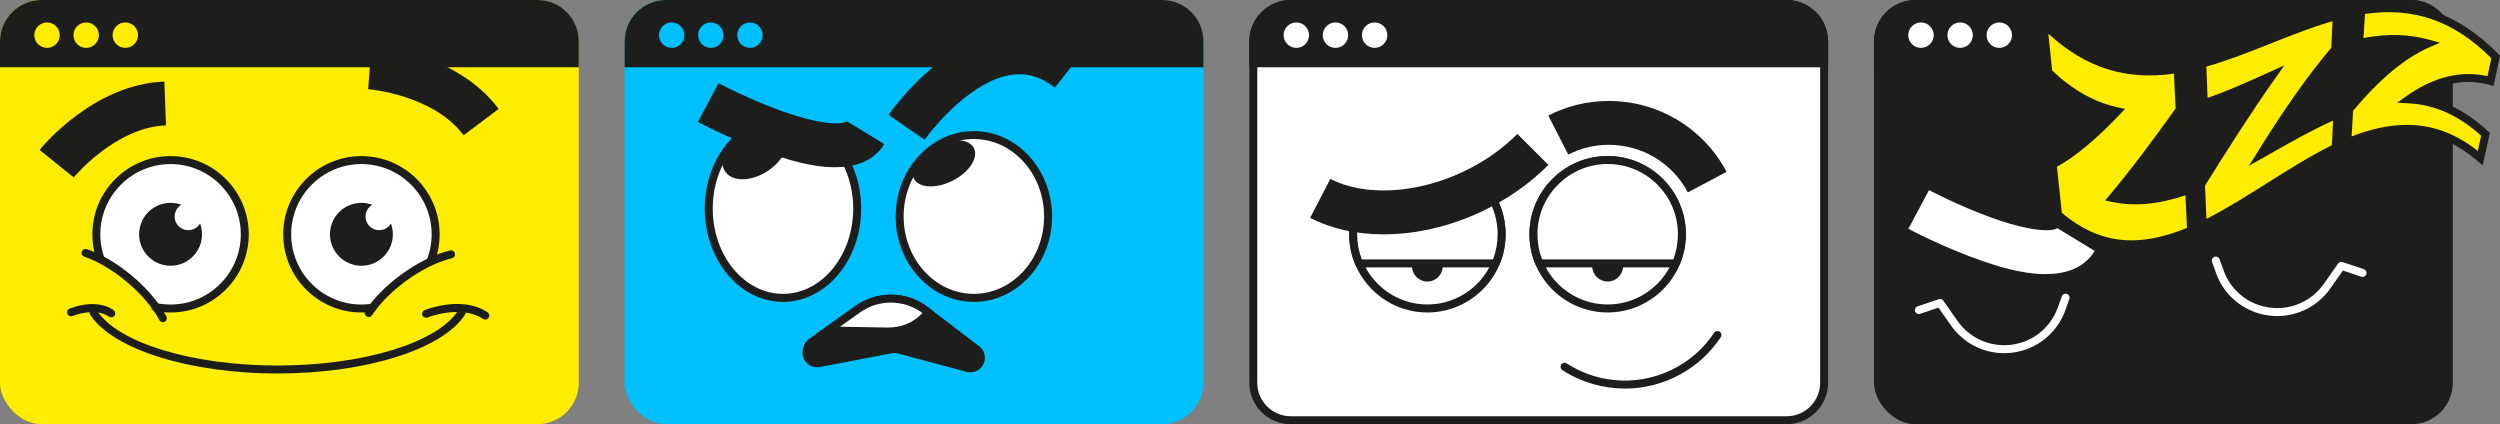 <svg xmlns="http://www.w3.org/2000/svg" id="Livello_1" data-name="Livello 1" viewBox="0 0 627.19 106.43"><rect x="0" y="0" width="627.19" height="106.43" fill="#808080" stroke="none"/><defs><style>      .cls-1 {        fill: #1d1d1b;      }      .cls-2 {        fill: #fff;      }      .cls-3 {        fill: #ffed00;      }      .cls-4 {        fill: #00c0ff;      }    </style></defs><g><rect class="cls-3" x="0" width="145.21" height="106.42" rx="10.41" ry="10.41"></rect><path class="cls-1" d="M134.8,0H10.41C4.66,0,0,4.66,0,10.41v6.47h145.21v-6.47c0-5.75-4.66-10.41-10.41-10.41Z"></path><g><circle class="cls-3" cx="11.8" cy="8.82" r="3.19"></circle><circle class="cls-3" cx="21.62" cy="8.82" r="3.19"></circle><path class="cls-3" d="M34.63,8.82c0,1.76-1.43,3.19-3.19,3.19s-3.19-1.43-3.19-3.19,1.43-3.19,3.19-3.19,3.19,1.43,3.19,3.19Z"></path></g><g><circle class="cls-2" cx="90.67" cy="58.78" r="18.62"></circle><path class="cls-1" d="M90.67,78.4c-10.82,0-19.62-8.8-19.62-19.62s8.8-19.62,19.62-19.62,19.62,8.8,19.62,19.62-8.8,19.62-19.62,19.62ZM90.67,41.16c-9.72,0-17.62,7.91-17.62,17.62s7.91,17.62,17.62,17.62,17.62-7.91,17.62-17.62-7.91-17.62-17.62-17.62Z"></path></g><circle class="cls-1" cx="90.67" cy="58.78" r="7.89"></circle><path class="cls-2" d="M98.56,54.32c0,1.89-1.53,3.43-3.43,3.43s-3.43-1.53-3.43-3.43,1.53-3.43,3.43-3.43,3.43,1.53,3.43,3.43Z"></path><path class="cls-3" d="M93.2,82.19c1.8,2.58,8.31,1.17,14.54-3.17,6.24-4.33,9.84-9.94,8.04-12.53-1.8-2.58-8.31-1.17-14.54,3.17-6.24,4.33-9.84,9.94-8.04,12.53Z"></path><g><path class="cls-3" d="M92.5,78.52c1.93-2.94,4.98-6.11,8.82-8.9,4.09-2.98,8.3-4.98,11.84-5.83"></path><path class="cls-1" d="M92.5,79.52c-.19,0-.38-.05-.55-.16-.46-.3-.59-.92-.29-1.38,2.06-3.15,5.28-6.41,9.07-9.16,4.05-2.95,8.39-5.08,12.19-5.99.54-.13,1.08.2,1.21.74.13.54-.2,1.08-.74,1.21-3.56.85-7.64,2.86-11.48,5.66-3.6,2.62-6.64,5.69-8.57,8.64-.19.29-.51.45-.84.45Z"></path></g><path class="cls-1" d="M116.31,33.93c-7.65-10.2-23.78-11.55-23.94-11.56l.8-10.97c.86.06,21.25,1.67,31.94,15.93l-8.8,6.6Z"></path><g><circle class="cls-2" cx="42.79" cy="58.78" r="18.62"></circle><path class="cls-1" d="M42.79,78.4c-10.82,0-19.62-8.8-19.62-19.62s8.8-19.62,19.62-19.62,19.62,8.8,19.62,19.62-8.8,19.62-19.62,19.62ZM42.79,41.16c-9.72,0-17.62,7.91-17.62,17.62s7.91,17.62,17.62,17.62,17.62-7.91,17.62-17.62-7.91-17.62-17.62-17.62Z"></path></g><circle class="cls-1" cx="42.79" cy="58.78" r="7.89"></circle><path class="cls-2" d="M50.67,54.32c0,1.89-1.53,3.43-3.43,3.43s-3.43-1.53-3.43-3.43,1.53-3.43,3.43-3.43,3.43,1.53,3.43,3.43Z"></path><path class="cls-3" d="M17.75,65.22c-1.84,2.12,1.52,8.04,7.5,13.21,5.98,5.18,12.31,7.66,14.15,5.54s-1.52-8.04-7.5-13.21-12.31-7.66-14.15-5.54Z"></path><g><path class="cls-3" d="M21.48,63.46c3.33,1.14,7.15,3.32,10.8,6.35,3.9,3.23,6.88,6.82,8.57,10.03"></path><path class="cls-1" d="M40.86,80.83c-.36,0-.71-.19-.89-.53-1.71-3.24-4.66-6.69-8.33-9.73-3.43-2.84-7.15-5.03-10.49-6.17-.52-.18-.8-.75-.62-1.27.18-.52.75-.8,1.27-.62,3.56,1.22,7.51,3.53,11.12,6.52,3.86,3.2,7,6.87,8.82,10.34.26.49.07,1.09-.42,1.35-.15.08-.31.12-.46.12Z"></path></g><path class="cls-1" d="M18.49,44.51l-8.56-6.9c.54-.67,13.5-16.5,31.31-17.15l.4,10.99c-12.65.46-23.04,12.93-23.14,13.06Z"></path><path class="cls-1" d="M69.64,93.7c-22.04,0-41.37-6.05-47-14.71-.3-.46-.17-1.08.29-1.38.46-.3,1.08-.17,1.38.29,5.28,8.13,23.92,13.8,45.32,13.8s40.11-5.69,45.35-13.84c.3-.46.92-.6,1.38-.3.46.3.6.92.3,1.38-5.59,8.69-24.93,14.76-47.04,14.76Z"></path><path class="cls-1" d="M121.75,80.18c-.19,0-.39-.05-.56-.17-5.48-3.69-13.85-.39-13.93-.36-.51.2-1.1-.04-1.3-.55s.04-1.09.55-1.3c.38-.15,9.44-3.73,15.8.55.46.31.58.93.27,1.39-.19.29-.51.44-.83.44Z"></path><path class="cls-1" d="M27.91,79.62c-.2,0-.4-.06-.57-.18-3.53-2.45-9.05-.19-9.11-.17-.51.21-1.1-.03-1.31-.54-.21-.51.02-1.09.53-1.31.27-.11,6.58-2.72,11.03.37.45.32.57.94.25,1.39-.19.28-.51.43-.82.43Z"></path></g><g><rect class="cls-4" x="156.71" width="145.21" height="106.42" rx="10.41" ry="10.41"></rect><path class="cls-1" d="M291.51,0h-124.39c-5.75,0-10.41,4.66-10.41,10.41v6.47h145.21v-6.47c0-5.75-4.66-10.41-10.41-10.41Z"></path><g><path class="cls-4" d="M171.7,8.82c0,1.76-1.43,3.19-3.19,3.19s-3.19-1.43-3.19-3.19,1.43-3.19,3.19-3.19,3.19,1.43,3.19,3.19Z"></path><path class="cls-4" d="M181.52,8.82c0,1.76-1.43,3.19-3.19,3.19s-3.19-1.43-3.19-3.19,1.43-3.19,3.19-3.19,3.19,1.43,3.19,3.19Z"></path><circle class="cls-4" cx="188.15" cy="8.82" r="3.19"></circle></g><g><ellipse class="cls-2" cx="196.43" cy="52.34" rx="18.62" ry="22.38"></ellipse><path class="cls-1" d="M196.43,75.73c-10.82,0-19.62-10.49-19.62-23.38s8.8-23.38,19.62-23.38,19.62,10.49,19.62,23.38-8.8,23.38-19.62,23.38ZM196.43,30.96c-9.72,0-17.62,9.59-17.62,21.38s7.91,21.38,17.62,21.38,17.62-9.59,17.62-21.38-7.91-21.38-17.62-21.38Z"></path></g><path class="cls-1" d="M196.97,32.81c1.82,2.69-.06,7.15-4.22,9.98-4.16,2.82-9,2.93-10.83.24-1.82-2.69.06-7.15,4.22-9.97s9-2.93,10.83-.24Z"></path><path class="cls-1" d="M209.53,41.96c-6.38,0-13.11-2.34-16.24-3.43-9.39-3.26-17.83-7.75-18.19-7.94l5.17-9.71c.08.04,7.63,4.05,15.91,7,11.61,4.14,15.79,3.06,16.27,2.54l9.4,5.71c-2.69,4.43-7.41,5.82-12.33,5.82Z"></path><g><ellipse class="cls-2" cx="244.32" cy="54.3" rx="18.62" ry="20.42"></ellipse><path class="cls-1" d="M244.32,75.73c-10.82,0-19.62-9.61-19.62-21.42s8.8-21.42,19.62-21.42,19.62,9.61,19.62,21.42-8.8,21.42-19.62,21.42ZM244.32,34.88c-9.72,0-17.62,8.71-17.62,19.42s7.91,19.42,17.62,19.42,17.62-8.71,17.62-19.42-7.91-19.42-17.62-19.42Z"></path></g><path class="cls-1" d="M244.33,37.15c1.22,2.4-1.16,6.06-5.32,8.17-4.16,2.11-8.52,1.88-9.74-.52s1.16-6.06,5.32-8.17,8.52-1.88,9.74.52Z"></path><path class="cls-1" d="M231.99,35.08l-9.05-6.25c.52-.75,12.87-18.44,29.03-20.91,6.98-1.07,13.53.75,19.46,5.4l-6.78,8.66c-3.49-2.73-7.08-3.78-11-3.19-9.5,1.43-18.85,12.24-21.66,16.28Z"></path><path class="cls-1" d="M203,85.02l11.6-8.26c5.48-3.9,12.86-3.78,18.21.3l12.83,9.79c1.8,1.37,1.93,4.04.27,5.58h0c-.92.85-2.21,1.18-3.43.85l-17.2-4.59c-.53-.14-1.09-.16-1.63-.06l-17.97,3.45c-2.59.5-4.83-1.83-4.25-4.4l.12-.51c.2-.87.71-1.65,1.44-2.17Z"></path><g><path class="cls-2" d="M207.69,82.9l7.48-5.33c2.44-1.74,5.32-2.66,8.32-2.66,3.17,0,6.18,1.02,8.71,2.94l.64.49c-2.27,3.07-5.89,4.82-10.06,4.82,0,0-15.08-.26-15.08-.26Z"></path><path class="cls-1" d="M223.49,75.92c2.88,0,5.61.9,7.92,2.6-2.1,2.34-5.15,3.65-8.64,3.65h-.25s-11.78-.21-11.78-.21l5.01-3.57c2.27-1.62,4.95-2.48,7.74-2.48M223.49,73.92c-3.12,0-6.23.95-8.9,2.85l-9.92,7.06c.07,0,.14.03.22.03l17.6.31c.09,0,.19,0,.28,0,4.95,0,9.07-2.28,11.42-6.04l-1.39-1.06c-2.75-2.1-6.03-3.15-9.31-3.15h0Z"></path></g></g><g><g><rect class="cls-2" x="314.43" y="1.01" width="143.21" height="104.42" rx="9.41" ry="9.41"></rect><path class="cls-1" d="M448.22,2.01c4.64,0,8.41,3.77,8.41,8.41v85.6c0,4.64-3.77,8.41-8.41,8.41h-124.39c-4.64,0-8.41-3.77-8.41-8.41V10.42c0-4.64,3.77-8.41,8.41-8.41h124.39M448.22,0h-124.39c-5.75,0-10.41,4.66-10.41,10.41v85.6c0,5.75,4.66,10.41,10.41,10.41h124.39c5.75,0,10.41-4.66,10.41-10.41V10.42c0-5.75-4.66-10.41-10.41-10.41h0Z"></path></g><path class="cls-1" d="M448.22,0h-124.39c-5.75,0-10.41,4.66-10.41,10.41v6.47h145.21v-6.47c0-5.75-4.66-10.41-10.41-10.41Z"></path><g><circle class="cls-2" cx="325.22" cy="8.82" r="3.19"></circle><circle class="cls-2" cx="335.04" cy="8.82" r="3.19"></circle><path class="cls-2" d="M348.05,8.82c0,1.76-1.43,3.19-3.19,3.19s-3.19-1.43-3.19-3.19,1.43-3.19,3.19-3.19,3.19,1.43,3.19,3.19Z"></path></g><g><circle class="cls-2" cx="403.32" cy="58.76" r="18.62"></circle><path class="cls-1" d="M403.32,78.39c-10.82,0-19.62-8.8-19.62-19.62s8.8-19.62,19.62-19.62,19.62,8.8,19.62,19.62-8.8,19.62-19.62,19.62ZM403.32,41.14c-9.72,0-17.62,7.91-17.62,17.62s7.91,17.62,17.62,17.62,17.62-7.91,17.62-17.62-7.91-17.62-17.62-17.62Z"></path></g><g><path class="cls-2" d="M392.5,92.01c8.41,5.41,19.45,6.12,28.78.89,3.99-2.24,7.21-5.31,9.58-8.88"></path><path class="cls-1" d="M407.63,97.48c-5.45,0-10.9-1.55-15.67-4.62-.46-.3-.6-.92-.3-1.38.3-.46.92-.6,1.38-.3,8.41,5.41,19.04,5.74,27.75.86,3.75-2.1,6.86-4.98,9.24-8.56.31-.46.93-.58,1.39-.28.46.31.58.93.28,1.39-2.55,3.84-5.89,6.94-9.92,9.2-4.41,2.47-9.28,3.7-14.14,3.7Z"></path></g><path class="cls-1" d="M407.19,66.76c0,2.13-1.73,3.87-3.87,3.87s-3.87-1.73-3.87-3.87,1.73-3.87,3.87-3.87,3.87,1.73,3.87,3.87Z"></path><g><path class="cls-2" d="M403.32,40.14c-10.28,0-18.62,8.34-18.62,18.62,0,2.6.53,5.07,1.5,7.32h34.25c.96-2.25,1.5-4.72,1.5-7.32,0-10.28-8.34-18.62-18.62-18.62Z"></path><path class="cls-1" d="M420.45,67.08h-34.25c-.4,0-.76-.24-.92-.61-1.05-2.45-1.58-5.04-1.58-7.71,0-10.82,8.8-19.62,19.62-19.62s19.62,8.8,19.62,19.62c0,2.67-.53,5.26-1.58,7.71-.16.37-.52.61-.92.61ZM386.87,65.08h32.91c.78-2.01,1.17-4.14,1.17-6.32,0-9.72-7.91-17.62-17.62-17.62s-17.62,7.91-17.62,17.62c0,2.18.39,4.3,1.17,6.32Z"></path></g><g><circle class="cls-2" cx="358.1" cy="58.76" r="18.62"></circle><path class="cls-1" d="M358.1,78.39c-10.82,0-19.62-8.8-19.62-19.62s8.8-19.62,19.62-19.62,19.62,8.8,19.62,19.62-8.8,19.62-19.62,19.62ZM358.1,41.14c-9.72,0-17.62,7.91-17.62,17.62s7.91,17.62,17.62,17.62,17.62-7.91,17.62-17.62-7.91-17.62-17.62-17.62Z"></path></g><path class="cls-1" d="M361.96,66.76c0,2.13-1.73,3.87-3.87,3.87s-3.87-1.73-3.87-3.87,1.73-3.87,3.87-3.87,3.87,1.73,3.87,3.87Z"></path><g><path class="cls-2" d="M358.1,40.14c-10.28,0-18.62,8.34-18.62,18.62,0,2.6.53,5.07,1.5,7.32h34.25c.96-2.25,1.5-4.72,1.5-7.32,0-10.28-8.34-18.62-18.62-18.62Z"></path><path class="cls-1" d="M375.22,67.08h-34.25c-.4,0-.76-.24-.92-.61-1.05-2.45-1.58-5.04-1.58-7.71,0-10.82,8.8-19.62,19.62-19.62s19.62,8.8,19.62,19.62c0,2.67-.53,5.26-1.58,7.71-.16.37-.52.61-.92.61ZM341.64,65.08h32.91c.78-2.02,1.17-4.14,1.17-6.32,0-9.72-7.91-17.62-17.62-17.62s-17.62,7.91-17.62,17.62c0,2.18.39,4.3,1.17,6.32Z"></path></g><ellipse class="cls-2" cx="355.1" cy="40.14" rx="22.28" ry="11.97" transform="translate(.24 82.32) rotate(-13.23)"></ellipse><path class="cls-1" d="M423.44,48.26c-3.9-7.36-11.49-11.93-19.81-11.93-3.58,0-7.01.83-10.19,2.45l-5.01-9.79c4.75-2.43,9.86-3.66,15.2-3.66,12.4,0,23.71,6.81,29.53,17.78l-9.72,5.15Z"></path><path class="cls-1" d="M347.15,58.8c-6.75,0-13.11-1.38-18.46-4.15l5.06-9.77c8.58,4.45,21.68,3.74,33.36-1.81,5.19-2.46,9.76-5.65,13.56-9.47l7.79,7.77c-4.7,4.71-10.3,8.63-16.63,11.64-8.09,3.84-16.67,5.78-24.69,5.78Z"></path></g><g><rect class="cls-1" x="470.14" y="0" width="145.21" height="106.42" rx="10.41" ry="10.41"></rect><path class="cls-1" d="M604.93,0h-124.39c-5.75,0-10.41,4.66-10.41,10.41v6.47h145.21v-6.47c0-5.75-4.66-10.41-10.41-10.41Z"></path><g><path class="cls-2" d="M485.12,8.82c0,1.76-1.43,3.19-3.19,3.19s-3.19-1.43-3.19-3.19,1.43-3.19,3.19-3.19,3.19,1.43,3.19,3.19Z"></path><path class="cls-2" d="M494.94,8.82c0,1.76-1.43,3.19-3.19,3.19s-3.19-1.43-3.19-3.19,1.43-3.19,3.19-3.19,3.19,1.43,3.19,3.19Z"></path><circle class="cls-2" cx="501.58" cy="8.82" r="3.19"></circle></g><path class="cls-2" d="M513.2,68.77c-6.38,0-13.11-2.34-16.24-3.43-9.39-3.26-17.83-7.75-18.19-7.94l5.17-9.71c.08.04,7.63,4.04,15.9,7,11.62,4.14,15.79,3.06,16.27,2.54l9.4,5.71c-2.69,4.43-7.41,5.82-12.33,5.82Z"></path><g><g><path class="cls-3" d="M514.99,41.26c5.11-2.69,10.5-7.35,16.19-13.34-5.76-1.25-11.52-4.23-17.28-9.76-.43-4.11-.86-8.22-1.29-12.33,11.24,11.39,22.48,13.35,33.72,11.49.17,3.4.34,6.8.52,10.2-5.92,8.23-11.55,15.86-16.89,22.14,6.42,1.37,12.83.29,19.25-2.05.16,3.4.33,6.8.49,10.21-11.12,4.75-22.25,5.64-33.37-3.91-.45-4.22-.89-8.43-1.34-12.65Z"></path><path class="cls-1" d="M534.78,62.26c-6.94,0-13.19-2.52-19.11-7.59l-.3-.26-1.45-13.71.6-.32c4.34-2.29,9.17-6.19,14.73-11.9-5.69-1.56-10.96-4.71-16.05-9.59l-.26-.25-1.62-15.53,2,2.03c9.63,9.76,20.06,13.32,32.84,11.21l1.11-.18.59,11.67-.21.28c-5.17,7.18-10.64,14.64-15.82,20.88,5.13.75,10.72-.01,17.03-2.31l1.28-.46.59,12.26-.64.27c-5.49,2.34-10.56,3.52-15.31,3.52ZM517.28,53.41c9.2,7.74,18.92,8.9,31.38,3.76l-.39-8.17c-6.83,2.3-12.9,2.84-18.52,1.64l-1.64-.35,1.08-1.28c5.4-6.35,11.18-14.21,16.63-21.79l-.44-8.74c-12.1,1.72-22.2-1.48-31.5-10.02l.96,9.24c5.24,4.95,10.65,7.97,16.53,9.25l1.74.38-1.22,1.29c-5.96,6.29-11.16,10.62-15.85,13.22l1.23,11.58Z"></path></g><g><path class="cls-3" d="M552.18,46.28c5.7-9.13,11.7-18.59,17.98-27.47-5.76,2.6-11.52,5.23-17.28,7.12-.13-3.33-.25-6.65-.38-9.98,11.24-3.07,22.48-8.93,33.72-11.97-.13,2.8-.25,5.59-.38,8.39-6.52,7.67-12.76,16.83-18.7,26.42,6.42-3.63,12.83-7.39,19.25-10.08-.14,2.8-.28,5.59-.42,8.38-11.12,5.37-22.25,14.03-33.37,19.4-.14-3.4-.28-6.8-.42-10.21Z"></path><path class="cls-1" d="M551.66,58.05l-.5-12.04.16-.26c4.99-7.99,10.31-16.41,15.92-24.54-4.63,2.08-9.37,4.13-14.06,5.67l-1.26.41-.46-12.1.77-.21c5.54-1.51,11.21-3.76,16.68-5.93,5.58-2.21,11.34-4.5,17.04-6.04l1.32-.36-.46,10.1-.22.26c-5.15,6.05-10.57,13.58-16.51,22.95,5.22-2.96,10.59-5.95,15.91-8.18l1.46-.62-.52,10.56-.54.26c-5.51,2.66-11.14,6.21-16.58,9.65-5.49,3.46-11.17,7.04-16.78,9.75l-1.37.66ZM553.19,46.55l.35,8.36c5.07-2.57,10.22-5.82,15.21-8.97,5.32-3.35,10.81-6.82,16.25-9.49l.31-6.19c-5.18,2.31-10.45,5.29-15.55,8.19l-5.53,3.13,2.06-3.32c6.74-10.88,12.82-19.48,18.57-26.28l.3-6.66c-5.17,1.5-10.41,3.58-15.5,5.6-5.28,2.09-10.73,4.25-16.13,5.79l.3,7.85c5.01-1.73,10.1-4.03,15.04-6.26l4.22-1.9-2.12,3c-6.3,8.91-12.24,18.29-17.78,27.16Z"></path></g><g><path class="cls-3" d="M589.37,27.41c6.3-7.59,12.89-13.49,19.77-16.48-5.76-1.61-11.52-1.39-17.28-.14l.52-8.15c11.24-1.82,22.48.19,33.72,11.67-.43,2.01-.85,4.03-1.28,6.04-7.13-1.99-13.96-.02-20.51,4.58,6.42.34,12.83,2.86,19.25,8.77-.44,1.99-.88,3.99-1.32,5.98-11.12-9.54-22.25-8.65-33.37-3.91.17-2.79.33-5.57.5-8.36Z"></path><path class="cls-1" d="M622.86,41.52l-1.27-1.09c-9.44-8.1-19.41-9.26-32.32-3.74l-1.49.63.61-10.3.21-.25c6.08-7.32,11.85-12.42,17.55-15.5-4.34-.78-8.97-.61-14.08.49l-1.29.28.66-10.27.79-.13c13.47-2.18,24.46,1.61,34.59,11.96l.37.38-1.61,7.61-1.03-.29c-5.68-1.59-11.37-.64-17.32,2.91,6.06.93,11.65,3.8,17,8.74l.42.39-1.8,8.17ZM603.79,31.32c6.44,0,12.29,2.17,17.83,6.54l.84-3.82c-5.7-5.12-11.66-7.78-18.2-8.12l-2.89-.15,2.37-1.67c6.87-4.83,13.7-6.5,20.32-4.99l.95-4.5c-9.33-9.35-19.44-12.9-31.68-11.12l-.39,6.05c5.99-1.14,11.39-1,16.46.42l2.71.76-2.58,1.12c-6.19,2.7-12.47,7.92-19.19,15.96l-.38,6.44c4.92-1.94,9.5-2.91,13.82-2.91Z"></path></g></g><path class="cls-2" d="M502.79,88.6c-5.3,0-10.23-2.55-13.31-6.92l-3.16-4.49-4.61,1.54c-.53.18-1.09-.11-1.26-.63-.17-.52.11-1.09.63-1.26l5.32-1.77c.42-.14.88.01,1.13.37l3.59,5.1c2.83,4.02,7.45,6.27,12.37,6.05,5.81-.28,10.82-3.99,12.78-9.47l.99-2.77c.18-.52.75-.79,1.28-.61.52.19.79.76.61,1.28l-.99,2.77c-2.23,6.24-7.95,10.48-14.57,10.79-.26.01-.53.02-.79.02Z"></path><path class="cls-2" d="M571.29,79.29c-.26,0-.53,0-.79-.02-6.62-.32-12.34-4.55-14.56-10.79l-.99-2.77c-.19-.52.08-1.09.61-1.28.52-.19,1.09.08,1.28.61l.99,2.77c1.96,5.47,6.97,9.19,12.78,9.47,4.9.23,9.54-2.03,12.37-6.05l3.59-5.1c.25-.36.71-.52,1.13-.37l5.32,1.77c.52.17.81.74.63,1.26-.17.52-.74.81-1.26.63l-4.61-1.54-3.16,4.49c-3.07,4.37-8,6.92-13.31,6.92Z"></path></g></svg>